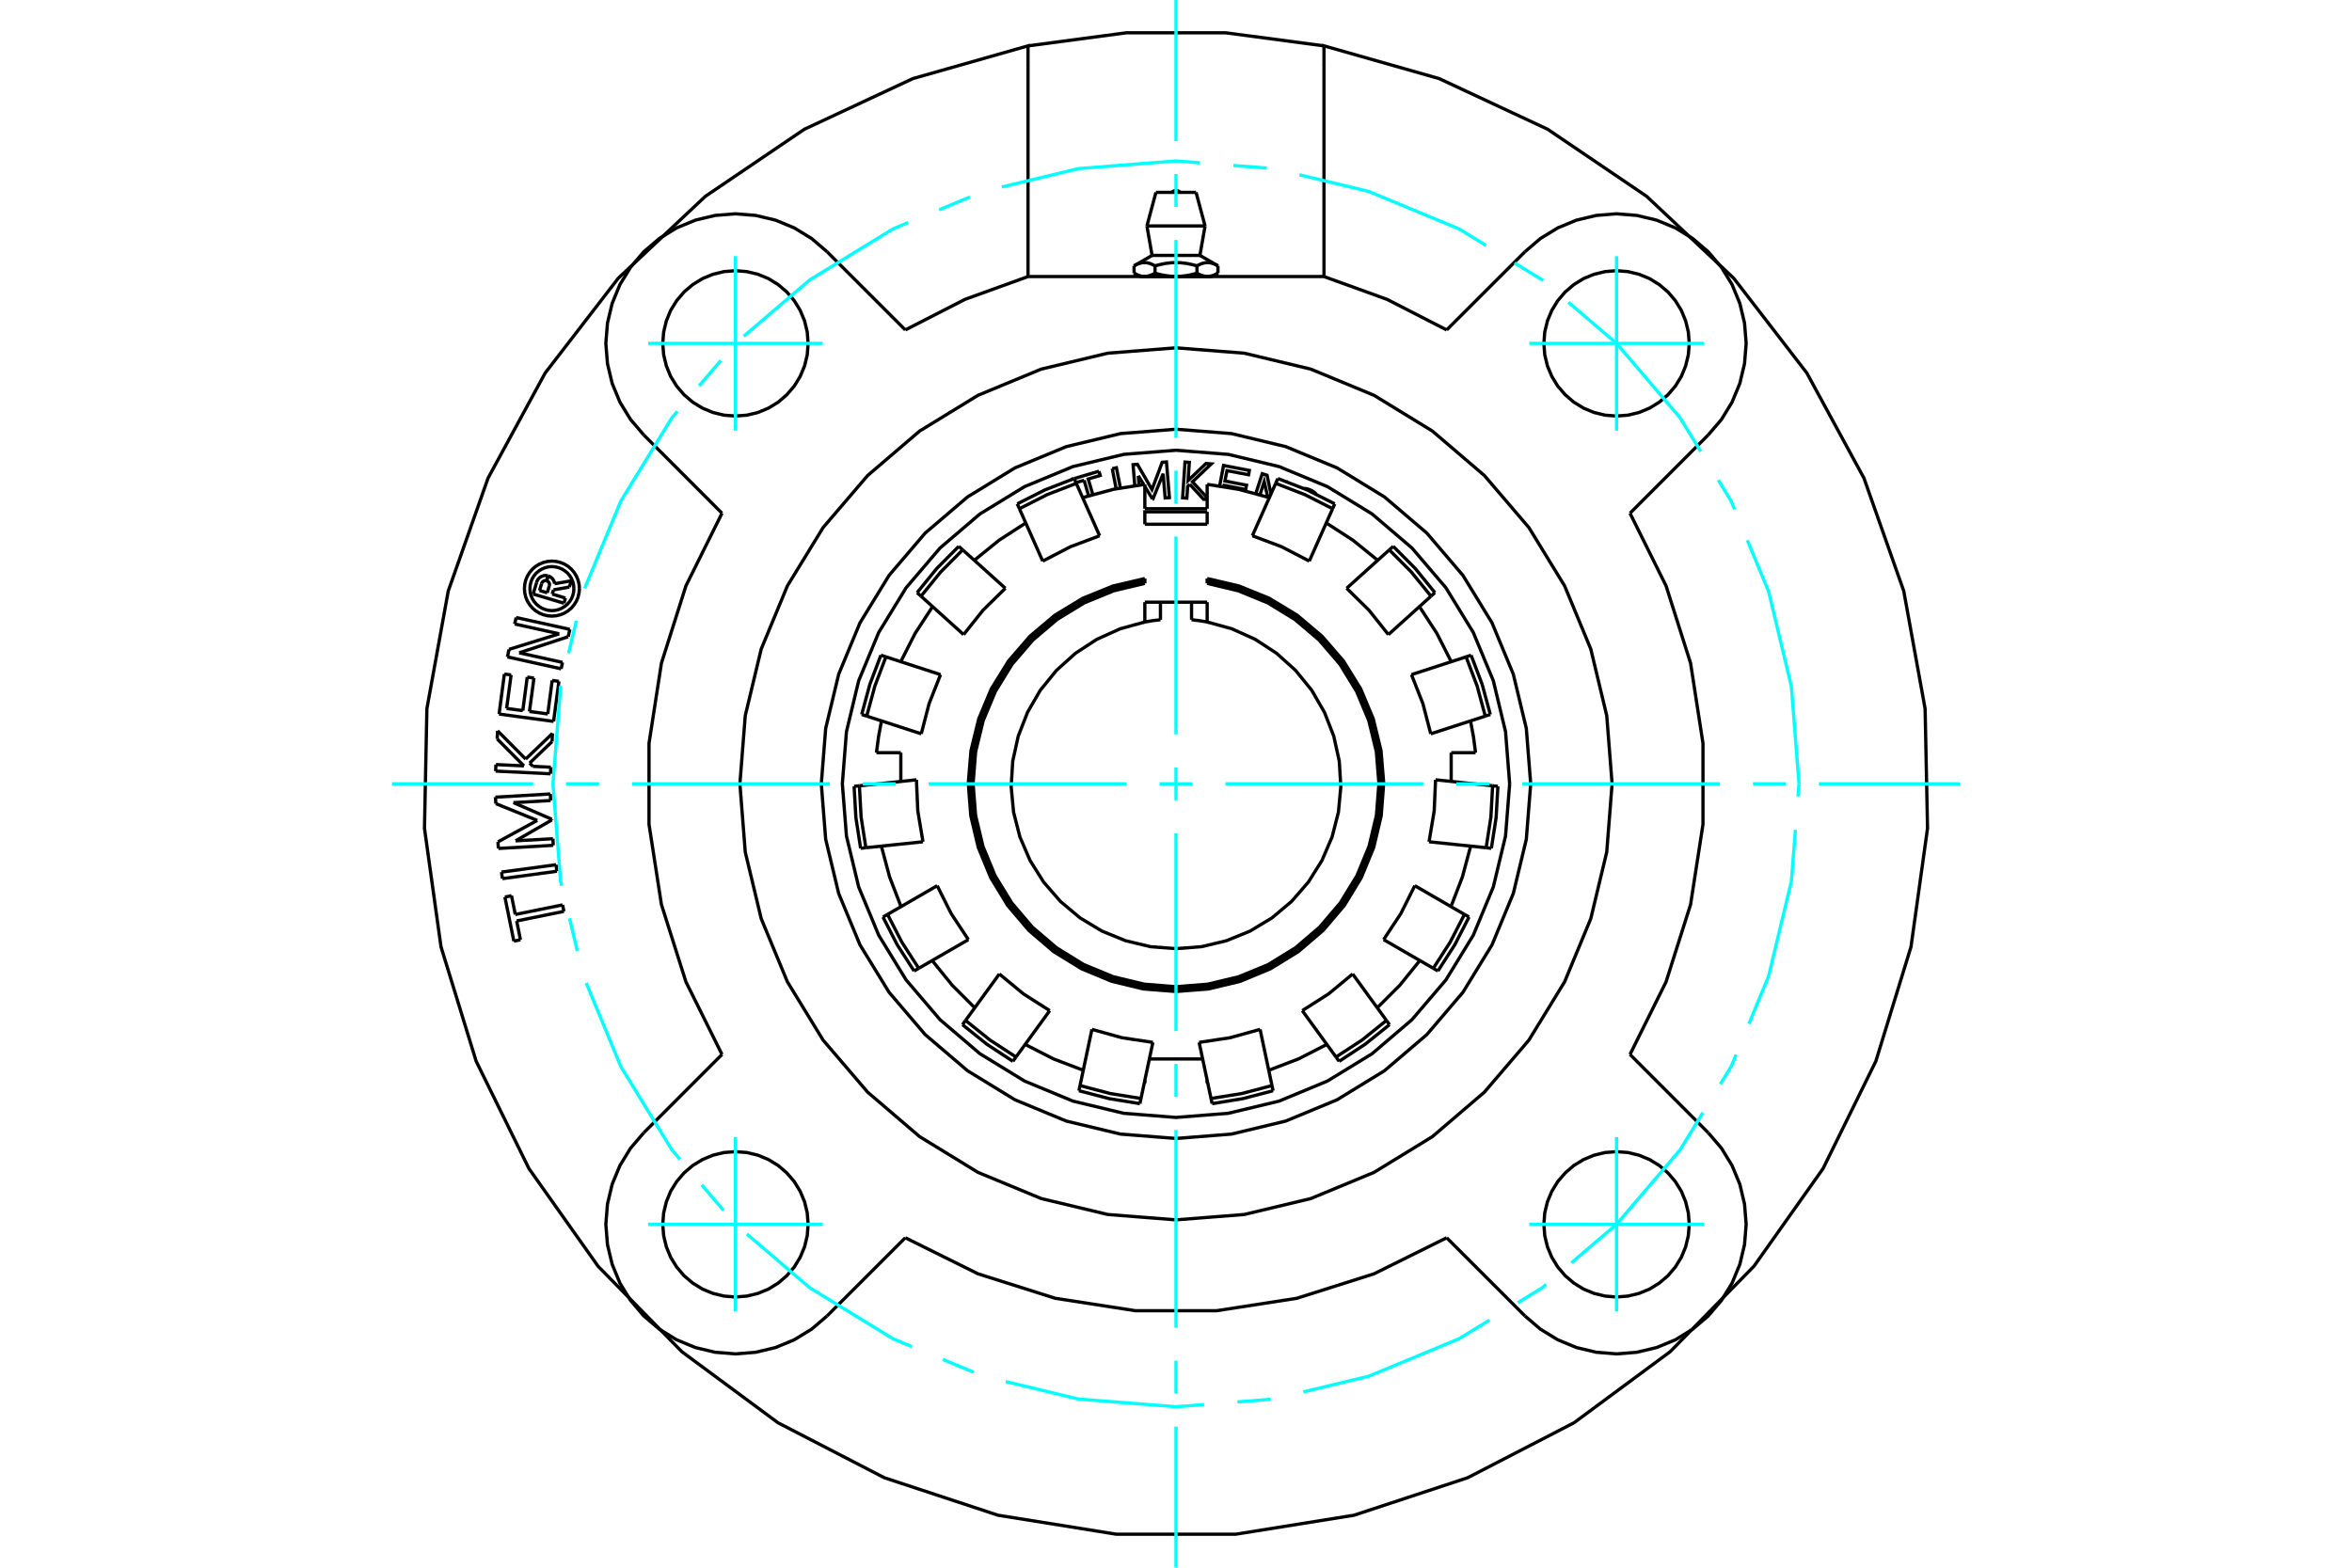 <?xml version="1.0" standalone="no"?>
<!DOCTYPE svg PUBLIC "-//W3C//DTD SVG 1.1//EN"
	"http://www.w3.org/Graphics/SVG/1.1/DTD/svg11.dtd">
<svg xmlns="http://www.w3.org/2000/svg" height="100%" width="100%" viewBox="0 0 36000 24000">
	<rect x="-1800" y="-1200" width="39600" height="26400" style="fill:#FFF"/>
	<g style="fill:none; fill-rule:evenodd" transform="matrix(1 0 0 1 0 0)">
		<g style="fill:none; stroke:#000; stroke-width:50; shape-rendering:geometricPrecision">
			<polyline points="18668,7439 18728,7126 19123,7202 19111,7268 18780,7205 18749,7364 19080,7428 19067,7494 18737,7430 18733,7449"/>
			<line x1="17423" y1="7284" x2="17435" y2="7426"/>
			<polyline points="17369,7434 17343,7114 17409,7108 17632,7494 17789,7077 17854,7072 17899,7618 17834,7623 17803,7253 17647,7639 17640,7639"/>
			<line x1="17505" y1="7417" x2="17423" y2="7284"/>
			<line x1="17640" y1="7639" x2="17523" y2="7448"/>
			<line x1="16593" y1="7352" x2="16469" y2="7388"/>
			<line x1="16391" y1="7343" x2="16391" y2="7341"/>
			<line x1="16441" y1="7326" x2="16821" y2="7214"/>
			<line x1="16391" y1="7341" x2="16428" y2="7330"/>
			<polyline points="16821,7214 16840,7279 16656,7333 16726,7570"/>
			<line x1="16663" y1="7589" x2="16593" y2="7352"/>
			<polyline points="17024,7174 17088,7161 17149,7470"/>
			<line x1="17084" y1="7483" x2="17024" y2="7174"/>
			<polyline points="18212,7415 18179,7446 18166,7626 18101,7621 18138,7074 18204,7079 18185,7357 18459,7096 18540,7102 18252,7376 18477,7621"/>
			<polyline points="18477,7647 18421,7643 18212,7415"/>
			<polyline points="19404,7610 19350,7373 19286,7574"/>
			<polyline points="19222,7556 19320,7252 19394,7276 19454,7562"/>
			<polyline points="19688,7371 19703,7376 19703,7376"/>
			<polyline points="20148,7566 20116,7536 20080,7512 20041,7494 19999,7482 19955,7477"/>
			<polyline points="23107,12000 23044,11201 22857,10422 22550,9682 22131,8998 21611,8389 21002,7869 20318,7450 19578,7143 18799,6956 18000,6893 17201,6956 16422,7143 15682,7450 14998,7869 14389,8389 13869,8998 13450,9682 13143,10422 12956,11201 12893,12000 12956,12799 13143,13578 13450,14318 13869,15002 14389,15611 14998,16131 15682,16550 16422,16857 17201,17044 18000,17107 18799,17044 19578,16857 20318,16550 21002,16131 21611,15611 22131,15002 22550,14318 22857,13578 23044,12799 23107,12000"/>
			<polyline points="23429,12000 23362,11151 23163,10322 22837,9535 22392,8809 21839,8161 21191,7608 20465,7163 19678,6837 18849,6638 18000,6571 17151,6638 16322,6837 15535,7163 14809,7608 14161,8161 13608,8809 13163,9535 12837,10322 12638,11151 12571,12000 12638,12849 12837,13678 13163,14465 13608,15191 14161,15839 14809,16392 15535,16837 16322,17163 17151,17362 18000,17429 18849,17362 19678,17163 20465,16837 21191,16392 21839,15839 22392,15191 22837,14465 23163,13678 23362,12849 23429,12000"/>
			<line x1="17693" y1="2945" x2="18307" y2="2945"/>
			<line x1="17555" y1="3459" x2="18445" y2="3459"/>
			<line x1="17634" y1="3910" x2="18366" y2="3910"/>
			<line x1="18482" y1="4232" x2="18556" y2="4232"/>
			<line x1="18000" y1="4232" x2="18482" y2="4232"/>
			<line x1="17518" y1="4232" x2="18000" y2="4232"/>
			<line x1="17444" y1="4232" x2="17518" y2="4232"/>
			<line x1="17358" y1="4070" x2="17358" y2="4182"/>
			<polyline points="18000,4232 17991,4232 17982,4232 17974,4232 17965,4231 17956,4231 17947,4231 17938,4230 17930,4229 17921,4229 17912,4228 17903,4227 17894,4226 17885,4225 17877,4224 17868,4223 17859,4222 17850,4220 17841,4219 17832,4218 17823,4216 17814,4214 17804,4213 17795,4211 17786,4209 17776,4207 17767,4205 17758,4203 17748,4201 17738,4198 17729,4196 17719,4193 17709,4191 17699,4188 17689,4185 17679,4182 17674,4185 17669,4188 17664,4191 17659,4193 17654,4196 17649,4198 17644,4201 17639,4203 17635,4205 17630,4207 17625,4209 17621,4211 17616,4213 17611,4214 17607,4216 17602,4218 17598,4219 17593,4220 17589,4222 17584,4223 17580,4224 17575,4225 17571,4226 17567,4227 17562,4228 17558,4229 17553,4229 17549,4230 17545,4231 17540,4231 17536,4231 17531,4232 17527,4232 17523,4232 17518,4232 17514,4232 17509,4232 17505,4232 17501,4231 17496,4231 17492,4231 17487,4230 17483,4229 17479,4229 17474,4228 17470,4227 17465,4226 17461,4225 17457,4224 17452,4223 17448,4222 17443,4220 17439,4219 17434,4218 17430,4216 17425,4214 17420,4213 17416,4211 17411,4209 17406,4207 17402,4205 17397,4203 17392,4201 17387,4198 17383,4196 17378,4193 17373,4191 17368,4188 17363,4185 17358,4182"/>
			<line x1="17679" y1="4070" x2="17679" y2="4182"/>
			<polyline points="17358,4070 17368,4064 17378,4059 17388,4054 17398,4049 17408,4045 17417,4041 17426,4037 17436,4034 17445,4031 17454,4029 17462,4027 17471,4025 17480,4023 17488,4022 17497,4021 17505,4021 17514,4020 17522,4020 17531,4021 17540,4021 17548,4022 17557,4023 17565,4025 17574,4027 17583,4029 17592,4031 17601,4034 17610,4037 17619,4041 17629,4045 17638,4049 17648,4054 17658,4059 17668,4064 17679,4070"/>
			<polyline points="18321,4182 18311,4185 18301,4188 18291,4191 18281,4193 18271,4196 18262,4198 18252,4201 18242,4203 18233,4205 18224,4207 18214,4209 18205,4211 18196,4213 18186,4214 18177,4216 18168,4218 18159,4219 18150,4220 18141,4222 18132,4223 18123,4224 18115,4225 18106,4226 18097,4227 18088,4228 18079,4229 18070,4229 18062,4230 18053,4231 18044,4231 18035,4231 18026,4232 18018,4232 18009,4232 18000,4232"/>
			<line x1="18321" y1="4070" x2="18321" y2="4182"/>
			<polyline points="17679,4070 17700,4064 17720,4059 17740,4054 17760,4049 17779,4045 17798,4041 17816,4037 17835,4034 17853,4031 17871,4029 17888,4027 17906,4025 17923,4023 17940,4022 17957,4021 17974,4021 17991,4020 18009,4020 18026,4021 18043,4021 18060,4022 18077,4023 18094,4025 18112,4027 18129,4029 18147,4031 18165,4034 18184,4037 18202,4041 18221,4045 18240,4049 18260,4054 18280,4059 18300,4064 18321,4070"/>
			<polyline points="18642,4182 18637,4185 18632,4188 18627,4191 18622,4193 18617,4196 18613,4198 18608,4201 18603,4203 18598,4205 18594,4207 18589,4209 18584,4211 18580,4213 18575,4214 18570,4216 18566,4218 18561,4219 18557,4220 18552,4222 18548,4223 18543,4224 18539,4225 18535,4226 18530,4227 18526,4228 18521,4229 18517,4229 18513,4230 18508,4231 18504,4231 18499,4231 18495,4232 18491,4232 18486,4232 18482,4232 18477,4232 18473,4232 18469,4232 18464,4231 18460,4231 18455,4231 18451,4230 18447,4229 18442,4229 18438,4228 18433,4227 18429,4226 18425,4225 18420,4224 18416,4223 18411,4222 18407,4220 18402,4219 18398,4218 18393,4216 18389,4214 18384,4213 18379,4211 18375,4209 18370,4207 18365,4205 18361,4203 18356,4201 18351,4198 18346,4196 18341,4193 18336,4191 18331,4188 18326,4185 18321,4182"/>
			<line x1="18642" y1="4070" x2="18642" y2="4182"/>
			<polyline points="18321,4070 18332,4064 18342,4059 18352,4054 18362,4049 18371,4045 18381,4041 18390,4037 18399,4034 18408,4031 18417,4029 18426,4027 18435,4025 18443,4023 18452,4022 18460,4021 18469,4021 18478,4020 18486,4020 18495,4021 18503,4021 18512,4022 18520,4023 18529,4025 18538,4027 18546,4029 18555,4031 18564,4034 18574,4037 18583,4041 18592,4045 18602,4049 18612,4054 18622,4059 18632,4064 18642,4070"/>
			<polyline points="12659,3854 12423,3652 12157,3489 11870,3370 11567,3298 11257,3273 10946,3298 10644,3370 10356,3489 10091,3652 9854,3854 9652,4091 9489,4356 9370,4644 9298,4946 9273,5257 9298,5567 9370,5870 9489,6157 9652,6423 9854,6659"/>
			<line x1="12659" y1="3854" x2="13857" y2="5051"/>
			<polyline points="9854,17341 9652,17577 9489,17843 9370,18130 9298,18433 9273,18743 9298,19054 9370,19356 9489,19644 9652,19909 9854,20146 10091,20348 10356,20511 10644,20630 10946,20702 11257,20727 11567,20702 11870,20630 12157,20511 12423,20348 12659,20146"/>
			<polyline points="20265,4234 15735,4234 14770,4583 13857,5051"/>
			<line x1="11051" y1="7857" x2="9854" y2="6659"/>
			<polyline points="11051,7857 10499,8969 10124,10152 9934,11379 9934,12621 10124,13848 10499,15031 11051,16143"/>
			<line x1="9854" y1="17341" x2="11051" y2="16143"/>
			<line x1="13857" y1="18949" x2="12659" y2="20146"/>
			<polyline points="13857,18949 14969,19501 16152,19876 17379,20066 18621,20066 19848,19876 21031,19501 22143,18949"/>
			<line x1="23341" y1="20146" x2="22143" y2="18949"/>
			<polyline points="23341,20146 23577,20348 23843,20511 24130,20630 24433,20702 24743,20727 25054,20702 25356,20630 25644,20511 25909,20348 26146,20146 26348,19909 26511,19644 26630,19356 26702,19054 26727,18743 26702,18433 26630,18130 26511,17843 26348,17577 26146,17341"/>
			<line x1="24949" y1="16143" x2="26146" y2="17341"/>
			<polyline points="24949,16143 25501,15031 25876,13848 26066,12621 26066,11379 25876,10152 25501,8969 24949,7857"/>
			<line x1="26146" y1="6659" x2="24949" y2="7857"/>
			<polyline points="26146,6659 26348,6423 26511,6157 26630,5870 26702,5567 26727,5257 26702,4946 26630,4644 26511,4356 26348,4091 26146,3854 25909,3652 25644,3489 25356,3370 25054,3298 24743,3273 24433,3298 24130,3370 23843,3489 23577,3652 23341,3854"/>
			<line x1="22143" y1="5051" x2="23341" y2="3854"/>
			<polyline points="22143,5051 21230,4583 20265,4234"/>
			<polyline points="24675,12000 24593,10956 24349,9937 23948,8969 23401,8076 22720,7280 21924,6599 21031,6052 20063,5651 19044,5407 18000,5325 16956,5407 15937,5651 14969,6052 14076,6599 13280,7280 12599,8076 12052,8969 11651,9937 11407,10956 11325,12000 11407,13044 11651,14063 12052,15031 12599,15924 13280,16720 14076,17401 14969,17948 15937,18349 16956,18593 18000,18675 19044,18593 20063,18349 21031,17948 21924,17401 22720,16720 23401,15924 23948,15031 24349,14063 24593,13044 24675,12000"/>
			<polyline points="12369,18743 12356,18569 12315,18399 12248,18238 12157,18089 12043,17957 11911,17843 11762,17752 11601,17685 11431,17644 11257,17631 11083,17644 10913,17685 10752,17752 10603,17843 10470,17957 10357,18089 10265,18238 10199,18399 10158,18569 10144,18743 10158,18917 10199,19087 10265,19248 10357,19397 10470,19530 10603,19643 10752,19735 10913,19801 11083,19842 11257,19856 11431,19842 11601,19801 11762,19735 11911,19643 12043,19530 12157,19397 12248,19248 12315,19087 12356,18917 12369,18743"/>
			<polyline points="12369,5257 12356,5083 12315,4913 12248,4752 12157,4603 12043,4470 11911,4357 11762,4265 11601,4199 11431,4158 11257,4144 11083,4158 10913,4199 10752,4265 10603,4357 10470,4470 10357,4603 10265,4752 10199,4913 10158,5083 10144,5257 10158,5431 10199,5601 10265,5762 10357,5911 10470,6043 10603,6157 10752,6248 10913,6315 11083,6356 11257,6369 11431,6356 11601,6315 11762,6248 11911,6157 12043,6043 12157,5911 12248,5762 12315,5601 12356,5431 12369,5257"/>
			<polyline points="25856,5257 25842,5083 25801,4913 25735,4752 25643,4603 25530,4470 25397,4357 25248,4265 25087,4199 24917,4158 24743,4144 24569,4158 24399,4199 24238,4265 24089,4357 23957,4470 23843,4603 23752,4752 23685,4913 23644,5083 23631,5257 23644,5431 23685,5601 23752,5762 23843,5911 23957,6043 24089,6157 24238,6248 24399,6315 24569,6356 24743,6369 24917,6356 25087,6315 25248,6248 25397,6157 25530,6043 25643,5911 25735,5762 25801,5601 25842,5431 25856,5257"/>
			<polyline points="25856,18743 25842,18569 25801,18399 25735,18238 25643,18089 25530,17957 25397,17843 25248,17752 25087,17685 24917,17644 24743,17631 24569,17644 24399,17685 24238,17752 24089,17843 23957,17957 23843,18089 23752,18238 23685,18399 23644,18569 23631,18743 23644,18917 23685,19087 23752,19248 23843,19397 23957,19530 24089,19643 24238,19735 24399,19801 24569,19842 24743,19856 24917,19842 25087,19801 25248,19735 25397,19643 25530,19530 25643,19397 25735,19248 25801,19087 25842,18917 25856,18743"/>
			<polyline points="15735,1023 15735,702 13973,1203 12313,1978 10797,3005 9463,4260 8344,5711 7470,7320 6861,9048 6534,10850 6497,12681 6750,14495 7288,16246 8096,17890 9154,19385 10436,20693 11909,21782 13536,22623 15276,23197 17084,23487 18916,23487 20724,23197 22464,22623 24091,21782 25564,20693 26846,19385 27904,17890 28712,16246 29250,14495 29503,12681 29466,10850 29139,9048 28530,7320 27656,5711 26537,4260 25203,3005 23687,1978 22027,1203 20265,702 20265,1023"/>
			<line x1="15735" y1="4234" x2="15735" y2="1023"/>
			<line x1="20265" y1="1023" x2="20265" y2="4234"/>
			<polyline points="20265,702 18759,502 17241,502 15735,702"/>
			<polyline points="8784,9011 8780,8958 8768,8907 8748,8858 8720,8813 8686,8773 8645,8739 8600,8711 8552,8691 8500,8678 8448,8674 8395,8678 8343,8691 8295,8711 8250,8739 8209,8773 8175,8813 8147,8858 8127,8907 8115,8958 8111,9011 8115,9064 8127,9115 8147,9164 8175,9209 8209,9249 8250,9283 8295,9311 8343,9331 8395,9344 8448,9348 8500,9344 8552,9331 8600,9311 8645,9283 8686,9249 8720,9209 8748,9164 8768,9115 8780,9064 8784,9011"/>
			<polyline points="8869,9011 8863,8945 8848,8881 8823,8820 8788,8764 8745,8713 8695,8670 8639,8636 8578,8611 8513,8595 8448,8590 8382,8595 8317,8611 8256,8636 8200,8670 8150,8713 8107,8764 8072,8820 8047,8881 8032,8945 8027,9011 8032,9077 8047,9141 8072,9202 8107,9258 8150,9309 8200,9352 8256,9386 8317,9411 8382,9427 8448,9432 8513,9427 8578,9411 8639,9386 8695,9352 8745,9309 8788,9258 8823,9202 8848,9141 8863,9077 8869,9011"/>
			<line x1="8697" y1="9747" x2="7947" y2="9994"/>
			<line x1="8722" y1="9635" x2="8697" y2="9747"/>
			<line x1="7900" y1="9454" x2="8722" y2="9635"/>
			<line x1="7878" y1="9553" x2="7900" y2="9454"/>
			<line x1="8559" y1="9703" x2="7878" y2="9553"/>
			<line x1="7792" y1="9941" x2="8559" y2="9703"/>
			<line x1="7767" y1="10057" x2="7792" y2="9941"/>
			<line x1="8589" y1="10239" x2="7767" y2="10057"/>
			<line x1="8610" y1="10141" x2="8589" y2="10239"/>
			<line x1="7947" y1="9994" x2="8610" y2="10141"/>
			<line x1="8107" y1="11682" x2="8156" y2="11732"/>
			<line x1="8450" y1="11353" x2="8107" y2="11682"/>
			<line x1="8456" y1="11228" x2="8450" y2="11353"/>
			<line x1="8046" y1="11621" x2="8456" y2="11228"/>
			<line x1="7616" y1="11188" x2="8046" y2="11621"/>
			<line x1="7610" y1="11313" x2="7616" y2="11188"/>
			<line x1="8019" y1="11725" x2="7610" y2="11313"/>
			<line x1="7591" y1="11705" x2="8019" y2="11725"/>
			<line x1="7586" y1="11805" x2="7591" y2="11705"/>
			<line x1="8426" y1="11846" x2="7586" y2="11805"/>
			<line x1="8431" y1="11745" x2="8426" y2="11846"/>
			<line x1="8156" y1="11732" x2="8431" y2="11745"/>
			<line x1="7690" y1="13451" x2="7676" y2="13351"/>
			<line x1="8524" y1="13338" x2="7690" y2="13451"/>
			<line x1="8511" y1="13238" x2="8524" y2="13338"/>
			<line x1="7676" y1="13351" x2="8511" y2="13238"/>
			<line x1="7908" y1="14099" x2="7966" y2="14387"/>
			<line x1="8631" y1="13952" x2="7908" y2="14099"/>
			<line x1="8611" y1="13853" x2="8631" y2="13952"/>
			<line x1="7887" y1="14000" x2="8611" y2="13853"/>
			<line x1="7829" y1="13712" x2="7887" y2="14000"/>
			<line x1="7728" y1="13733" x2="7829" y2="13712"/>
			<line x1="7865" y1="14408" x2="7728" y2="13733"/>
			<line x1="7966" y1="14387" x2="7865" y2="14408"/>
			<line x1="7892" y1="12872" x2="8463" y2="12840"/>
			<line x1="8446" y1="12553" x2="7892" y2="12872"/>
			<line x1="8446" y1="12542" x2="8446" y2="12553"/>
			<line x1="7859" y1="12288" x2="8446" y2="12542"/>
			<line x1="8429" y1="12255" x2="7859" y2="12288"/>
			<line x1="8423" y1="12155" x2="8429" y2="12255"/>
			<line x1="7583" y1="12204" x2="8423" y2="12155"/>
			<line x1="7589" y1="12303" x2="7583" y2="12204"/>
			<line x1="8223" y1="12560" x2="7589" y2="12303"/>
			<line x1="7622" y1="12888" x2="8223" y2="12560"/>
			<line x1="7628" y1="12989" x2="7622" y2="12888"/>
			<line x1="8468" y1="12941" x2="7628" y2="12989"/>
			<line x1="8463" y1="12840" x2="8468" y2="12941"/>
			<line x1="8384" y1="10930" x2="8452" y2="10417"/>
			<line x1="8104" y1="10892" x2="8384" y2="10930"/>
			<line x1="8173" y1="10380" x2="8104" y2="10892"/>
			<line x1="8070" y1="10366" x2="8173" y2="10380"/>
			<line x1="8002" y1="10879" x2="8070" y2="10366"/>
			<line x1="7754" y1="10846" x2="8002" y2="10879"/>
			<line x1="7823" y1="10333" x2="7754" y2="10846"/>
			<line x1="7720" y1="10319" x2="7823" y2="10333"/>
			<line x1="7639" y1="10932" x2="7720" y2="10319"/>
			<line x1="8473" y1="11044" x2="7639" y2="10932"/>
			<line x1="8555" y1="10431" x2="8473" y2="11044"/>
			<line x1="8452" y1="10417" x2="8555" y2="10431"/>
			<line x1="8453" y1="9095" x2="8655" y2="9156"/>
			<line x1="8472" y1="9030" x2="8453" y2="9095"/>
			<line x1="8715" y1="8987" x2="8472" y2="9030"/>
			<line x1="8744" y1="8891" x2="8715" y2="8987"/>
			<line x1="8489" y1="8936" x2="8744" y2="8891"/>
			<polyline points="8489,8936 8484,8913 8476,8891 8465,8871 8450,8853 8432,8838 8412,8825 8391,8817"/>
			<line x1="8368" y1="8892" x2="8391" y2="8817"/>
			<polyline points="8408,8969 8410,8959 8411,8950 8410,8940 8408,8931 8404,8922 8399,8914 8392,8907 8385,8901 8377,8896 8368,8892"/>
			<line x1="8376" y1="9075" x2="8408" y2="8969"/>
			<line x1="8258" y1="9040" x2="8376" y2="9075"/>
			<line x1="8290" y1="8935" x2="8258" y2="9040"/>
			<polyline points="8366,8891 8356,8890 8347,8889 8337,8890 8328,8893 8319,8897 8311,8903 8304,8909 8298,8917 8293,8925 8290,8935"/>
			<line x1="8388" y1="8816" x2="8366" y2="8891"/>
			<polyline points="8388,8816 8366,8812 8343,8811 8321,8813 8299,8820 8279,8830 8260,8843 8244,8858 8230,8877 8220,8897 8213,8919"/>
			<line x1="8160" y1="9094" x2="8213" y2="8919"/>
			<line x1="8632" y1="9235" x2="8160" y2="9094"/>
			<line x1="8655" y1="9156" x2="8632" y2="9235"/>
			<line x1="18238" y1="9219" x2="18238" y2="9488"/>
			<polyline points="17523,8894 17042,9007 16585,9194 16163,9451 15786,9770 15464,10144 15205,10564 15014,11020 14898,11500 14858,11992 14895,12485 15010,12965 15198,13422 15455,13843 15775,14219 16150,14540 16571,14799 17027,14988 17508,15103 18000,15142 18492,15103 18973,14988 19429,14799 19850,14540 20225,14219 20545,13843 20802,13422 20990,12965 21105,12485 21142,11992 21102,11500 20986,11020 20795,10564 20536,10144 20214,9770 19837,9451 19415,9194 18958,9007 18477,8894"/>
			<polyline points="17523,8931 17049,9044 16597,9229 16181,9483 15809,9799 15491,10169 15236,10584 15048,11035 14933,11509 14894,11995 14932,12482 15045,12956 15231,13407 15486,13823 15802,14194 16173,14511 16589,14767 17039,14953 17514,15067 18000,15106 18486,15067 18961,14953 19411,14767 19827,14511 20198,14194 20514,13823 20769,13407 20955,12956 21068,12482 21106,11995 21067,11509 20952,11035 20764,10584 20509,10169 20191,9799 19819,9483 19403,9229 18951,9044 18477,8931"/>
			<polyline points="18477,9219 18477,9522 18358,9502 18238,9488"/>
			<line x1="17762" y1="9488" x2="17762" y2="9219"/>
			<polyline points="17762,9488 17642,9502 17523,9522 17523,9219"/>
			<polyline points="17523,9522 17146,9626 16789,9787 16461,10001 16170,10263 15923,10567 15727,10906 15585,11271 15501,11653 15477,12044 15514,12434 15611,12813 15766,13173 15974,13504 16231,13800 16531,14052 16866,14254 17229,14402 17610,14493 18000,14523 18390,14493 18771,14402 19134,14254 19469,14052 19769,13800 20026,13504 20234,13173 20389,12813 20486,12434 20523,12044 20499,11653 20415,11271 20273,10906 20077,10567 19830,10263 19539,10001 19211,9787 18854,9626 18477,9522"/>
			<line x1="18477" y1="8857" x2="18477" y2="8931"/>
			<line x1="13788" y1="11523" x2="13788" y2="11963"/>
			<line x1="17592" y1="16212" x2="18408" y2="16212"/>
			<line x1="13415" y1="11523" x2="13788" y2="11523"/>
			<polyline points="17513,16583 17518,16584 17523,16585"/>
			<polyline points="15691,15989 16125,16211 16580,16385"/>
			<polyline points="14268,14705 14575,15084 14920,15429"/>
			<polyline points="13490,12953 13616,13424 13791,13879"/>
			<line x1="18477" y1="16536" x2="18477" y2="16585"/>
			<line x1="17523" y1="16585" x2="17523" y2="16536"/>
			<polyline points="22209,13879 22384,13424 22510,12953"/>
			<polyline points="21080,15429 21425,15084 21732,14705"/>
			<polyline points="19420,16385 19875,16211 20309,15989"/>
			<polyline points="18477,16585 18482,16584 18487,16583"/>
			<line x1="22212" y1="11523" x2="22585" y2="11523"/>
			<line x1="22212" y1="11963" x2="22212" y2="11523"/>
			<polyline points="19429,7618 18958,7491 18477,7415"/>
			<polyline points="21088,8578 20709,8271 20300,8006"/>
			<polyline points="22213,10130 21992,9695 21726,9287"/>
			<polyline points="22585,11523 22553,11279 22508,11037"/>
			<line x1="17523" y1="7788" x2="17523" y2="7415"/>
			<line x1="18477" y1="7788" x2="17523" y2="7788"/>
			<line x1="18477" y1="7415" x2="18477" y2="7788"/>
			<polyline points="17523,8857 17036,8971 16573,9159 16146,9418 15764,9741 15437,10119 15174,10544 14981,11005 14862,11491 14821,11989 14859,12488 14974,12974 15164,13436 15424,13863 15748,14244 16128,14569 16554,14831 17016,15023 17502,15140 18000,15179 18498,15140 18984,15023 19446,14831 19872,14569 20252,14244 20576,13863 20836,13436 21026,12974 21141,12488 21179,11989 21138,11491 21019,11005 20826,10544 20563,10119 20236,9741 19854,9418 19427,9159 18964,8971 18477,8857"/>
			<polyline points="13492,11037 13447,11279 13415,11523"/>
			<polyline points="14274,9287 14008,9695 13787,10130"/>
			<polyline points="15700,8006 15291,8271 14912,8578"/>
			<polyline points="17523,7415 17042,7491 16571,7618"/>
			<polyline points="18477,7836 17523,7836 17523,8026"/>
			<line x1="19526" y1="7400" x2="19169" y2="8202"/>
			<line x1="19559" y1="7326" x2="19526" y2="7400"/>
			<polyline points="16441,7326 15996,7499 15570,7714"/>
			<line x1="21265" y1="8418" x2="20612" y2="9006"/>
			<line x1="21325" y1="8364" x2="21265" y2="8418"/>
			<line x1="15603" y1="7788" x2="15960" y2="8590"/>
			<line x1="15570" y1="7714" x2="15603" y2="7788"/>
			<polyline points="14675,8364 14338,8703 14037,9073"/>
			<line x1="22440" y1="10056" x2="21604" y2="10328"/>
			<line x1="22517" y1="10031" x2="22440" y2="10056"/>
			<line x1="14097" y1="9127" x2="14749" y2="9715"/>
			<line x1="14037" y1="9073" x2="14097" y2="9127"/>
			<line x1="22846" y1="12030" x2="21973" y2="11938"/>
			<line x1="22927" y1="12038" x2="22846" y2="12030"/>
			<polyline points="13483,10031 13314,10477 13189,10938"/>
			<polyline points="13073,12038 13100,12515 13173,12987"/>
			<line x1="13266" y1="10963" x2="14101" y2="11234"/>
			<line x1="13189" y1="10938" x2="13266" y2="10963"/>
			<line x1="22415" y1="13999" x2="21655" y2="13559"/>
			<line x1="22485" y1="14039" x2="22415" y2="13999"/>
			<line x1="13253" y1="12978" x2="14127" y2="12887"/>
			<line x1="13173" y1="12987" x2="13253" y2="12978"/>
			<polyline points="13515,14039 13733,14464 13991,14865"/>
			<line x1="21221" y1="15622" x2="20704" y2="14911"/>
			<line x1="21268" y1="15687" x2="21221" y2="15622"/>
			<line x1="14062" y1="14824" x2="14822" y2="14385"/>
			<line x1="13991" y1="14865" x2="14062" y2="14824"/>
			<polyline points="14732,15687 15104,15986 15503,16248"/>
			<polyline points="18553,16896 19024,16819 19486,16698"/>
			<line x1="19469" y1="16619" x2="19287" y2="15759"/>
			<line x1="19486" y1="16698" x2="19469" y2="16619"/>
			<line x1="15551" y1="16182" x2="16067" y2="15472"/>
			<line x1="15503" y1="16248" x2="15551" y2="16182"/>
			<polyline points="16514,16698 16976,16819 17447,16896"/>
			<line x1="17464" y1="16817" x2="17646" y2="15958"/>
			<line x1="17447" y1="16896" x2="17464" y2="16817"/>
			<line x1="17523" y1="8857" x2="17523" y2="8931"/>
			<line x1="18477" y1="9219" x2="17523" y2="9219"/>
			<line x1="18477" y1="8026" x2="17523" y2="8026"/>
			<line x1="18477" y1="8026" x2="18477" y2="7836"/>
			<line x1="20449" y1="16182" x2="20497" y2="16248"/>
			<line x1="19933" y1="15472" x2="20449" y2="16182"/>
			<polyline points="18536,16817 19008,16741 19469,16619"/>
			<line x1="18536" y1="16817" x2="18553" y2="16896"/>
			<polyline points="18354,15958 18826,15887 19287,15759"/>
			<line x1="18354" y1="15958" x2="18536" y2="16817"/>
			<line x1="21938" y1="14824" x2="22009" y2="14865"/>
			<line x1="21178" y1="14385" x2="21938" y2="14824"/>
			<polyline points="20497,16248 20896,15986 21268,15687"/>
			<polyline points="20449,16182 20849,15921 21221,15622"/>
			<polyline points="19933,15472 20336,15215 20704,14911"/>
			<line x1="22747" y1="12978" x2="22827" y2="12987"/>
			<line x1="21873" y1="12887" x2="22747" y2="12978"/>
			<polyline points="22009,14865 22267,14464 22485,14039"/>
			<polyline points="21938,14824 22197,14423 22415,13999"/>
			<polyline points="21178,14385 21441,13987 21655,13559"/>
			<line x1="22734" y1="10963" x2="22811" y2="10938"/>
			<line x1="21899" y1="11234" x2="22734" y2="10963"/>
			<polyline points="22827,12987 22900,12515 22927,12038"/>
			<polyline points="22747,12978 22820,12507 22846,12030"/>
			<polyline points="21873,12887 21952,12415 21973,11938"/>
			<line x1="21903" y1="9127" x2="21963" y2="9073"/>
			<line x1="21251" y1="9715" x2="21903" y2="9127"/>
			<polyline points="22811,10938 22686,10477 22517,10031"/>
			<polyline points="22734,10963 22609,10502 22440,10056"/>
			<polyline points="21899,11234 21779,10772 21604,10328"/>
			<line x1="20397" y1="7788" x2="20430" y2="7714"/>
			<line x1="20040" y1="8590" x2="20397" y2="7788"/>
			<polyline points="21963,9073 21662,8703 21325,8364"/>
			<polyline points="21903,9127 21602,8757 21265,8418"/>
			<polyline points="21251,9715 20953,9341 20612,9006"/>
			<polyline points="20430,7714 20004,7499 19559,7326"/>
			<polyline points="20397,7788 19971,7572 19526,7400"/>
			<polyline points="20040,8590 19616,8370 19169,8202"/>
			<line x1="16474" y1="7400" x2="16441" y2="7326"/>
			<line x1="16831" y1="8202" x2="16474" y2="7400"/>
			<line x1="14735" y1="8418" x2="14675" y2="8364"/>
			<line x1="15388" y1="9006" x2="14735" y2="8418"/>
			<polyline points="16474,7400 16029,7572 15603,7788"/>
			<polyline points="16831,8202 16384,8370 15960,8590"/>
			<line x1="13560" y1="10056" x2="13483" y2="10031"/>
			<line x1="14396" y1="10328" x2="13560" y2="10056"/>
			<polyline points="14735,8418 14398,8757 14097,9127"/>
			<polyline points="15388,9006 15047,9341 14749,9715"/>
			<line x1="13154" y1="12030" x2="13073" y2="12038"/>
			<line x1="14027" y1="11938" x2="13154" y2="12030"/>
			<polyline points="13560,10056 13391,10502 13266,10963"/>
			<polyline points="14396,10328 14221,10772 14101,11234"/>
			<line x1="13585" y1="13999" x2="13515" y2="14039"/>
			<line x1="14345" y1="13559" x2="13585" y2="13999"/>
			<polyline points="13154,12030 13180,12507 13253,12978"/>
			<polyline points="14027,11938 14048,12415 14127,12887"/>
			<line x1="14779" y1="15622" x2="14732" y2="15687"/>
			<line x1="15296" y1="14911" x2="14779" y2="15622"/>
			<polyline points="13585,13999 13803,14423 14062,14824"/>
			<polyline points="14345,13559 14559,13987 14822,14385"/>
			<line x1="16531" y1="16619" x2="16514" y2="16698"/>
			<line x1="16713" y1="15759" x2="16531" y2="16619"/>
			<polyline points="14779,15622 15151,15921 15551,16182"/>
			<polyline points="15296,14911 15664,15215 16067,15472"/>
			<polyline points="16531,16619 16992,16741 17464,16817"/>
			<polyline points="16713,15759 17174,15887 17646,15958"/>
			<line x1="17693" y1="2945" x2="17555" y2="3459"/>
			<line x1="18445" y1="3459" x2="18307" y2="2945"/>
			<line x1="17555" y1="3459" x2="17634" y2="3910"/>
			<line x1="18366" y1="3910" x2="18445" y2="3459"/>
			<line x1="17523" y1="4232" x2="17523" y2="4234"/>
			<line x1="18477" y1="4234" x2="18477" y2="4232"/>
			<line x1="17358" y1="4182" x2="17444" y2="4232"/>
			<line x1="18556" y1="4232" x2="18642" y2="4182"/>
			<line x1="17634" y1="3910" x2="17358" y2="4070"/>
			<line x1="18642" y1="4070" x2="18366" y2="3910"/>
			<polyline points="18064,2945 18053,2935 18041,2928 18028,2922 18014,2919 18000,2918 17986,2919 17972,2922 17959,2928 17947,2935 17936,2945"/>
		</g>
		<g style="fill:none; stroke:#0FF; stroke-width:50; shape-rendering:geometricPrecision">
			<line x1="18000" y1="24000" x2="18000" y2="21840"/>
			<line x1="18000" y1="21336" x2="18000" y2="20831"/>
			<line x1="18000" y1="20326" x2="18000" y2="17299"/>
			<line x1="18000" y1="16794" x2="18000" y2="16289"/>
			<line x1="18000" y1="15785" x2="18000" y2="12757"/>
			<line x1="18000" y1="12252" x2="18000" y2="11748"/>
			<line x1="18000" y1="11243" x2="18000" y2="8215"/>
			<line x1="18000" y1="7711" x2="18000" y2="7206"/>
			<line x1="18000" y1="6701" x2="18000" y2="3674"/>
			<line x1="18000" y1="3169" x2="18000" y2="2664"/>
			<line x1="18000" y1="2160" x2="18000" y2="0"/>
			<line x1="6000" y1="12000" x2="8160" y2="12000"/>
			<line x1="8664" y1="12000" x2="9169" y2="12000"/>
			<line x1="9674" y1="12000" x2="12701" y2="12000"/>
			<line x1="13206" y1="12000" x2="13711" y2="12000"/>
			<line x1="14215" y1="12000" x2="17243" y2="12000"/>
			<line x1="17748" y1="12000" x2="18252" y2="12000"/>
			<line x1="18757" y1="12000" x2="21785" y2="12000"/>
			<line x1="22289" y1="12000" x2="22794" y2="12000"/>
			<line x1="23299" y1="12000" x2="26326" y2="12000"/>
			<line x1="26831" y1="12000" x2="27336" y2="12000"/>
			<line x1="27840" y1="12000" x2="30000" y2="12000"/>
			<line x1="11257" y1="6592" x2="11257" y2="3922"/>
			<line x1="9922" y1="5257" x2="12592" y2="5257"/>
			<line x1="9922" y1="18743" x2="12592" y2="18743"/>
			<line x1="11257" y1="20078" x2="11257" y2="17408"/>
			<line x1="24743" y1="20078" x2="24743" y2="17408"/>
			<line x1="23408" y1="18743" x2="26078" y2="18743"/>
			<line x1="23408" y1="5257" x2="26078" y2="5257"/>
			<line x1="24743" y1="6592" x2="24743" y2="3922"/>
		</g>
		<g style="fill:none; stroke:#0FF; stroke-width:50; shape-rendering:geometricPrecision">
			<polyline points="27536,12000 27419,10508 27070,9053 26745,8270"/>
			<polyline points="26549,7796 26497,7671 26301,7350"/>
			<polyline points="26033,6913 25715,6395 24743,5257 24007,4628"/>
			<polyline points="23618,4296 23605,4285 23183,4026"/>
			<polyline points="22746,3758 22329,3503 20947,2930 19889,2676"/>
			<line x1="19389" y1="2573" x2="18878" y2="2533"/>
			<polyline points="18368,2493 18000,2464 16508,2581 15334,2863"/>
			<line x1="14847" y1="3016" x2="14374" y2="3212"/>
			<polyline points="13900,3408 13671,3503 12395,4285 11385,5147"/>
			<line x1="11034" y1="5518" x2="10701" y2="5907"/>
			<polyline points="10369,6297 10285,6395 9503,7671 8949,9008"/>
			<line x1="8822" y1="9503" x2="8703" y2="10001"/>
			<polyline points="8583,10499 8581,10508 8464,12000 8581,13492 8598,13561"/>
			<line x1="8717" y1="14059" x2="8837" y2="14557"/>
			<polyline points="8973,15049 9503,16329 10285,17605 10409,17750"/>
			<line x1="10741" y1="18140" x2="11074" y2="18529"/>
			<polyline points="11432,18893 12395,19715 13671,20497 13957,20616"/>
			<line x1="14431" y1="20812" x2="14904" y2="21008"/>
			<polyline points="15394,21151 16508,21419 18000,21536 18429,21503"/>
			<line x1="18940" y1="21462" x2="19450" y2="21422"/>
			<polyline points="19949,21309 20947,21070 22329,20497 22799,20210"/>
			<polyline points="23235,19942 23605,19715 23665,19665"/>
			<polyline points="24054,19332 24743,18743 25715,17605 26065,17034"/>
			<polyline points="26333,16597 26497,16329 26573,16147"/>
			<polyline points="26769,15674 27070,14947 27419,13492 27481,12704"/>
			<line x1="27521" y1="12194" x2="27536" y2="12000"/>
		</g>
	</g>
</svg>
